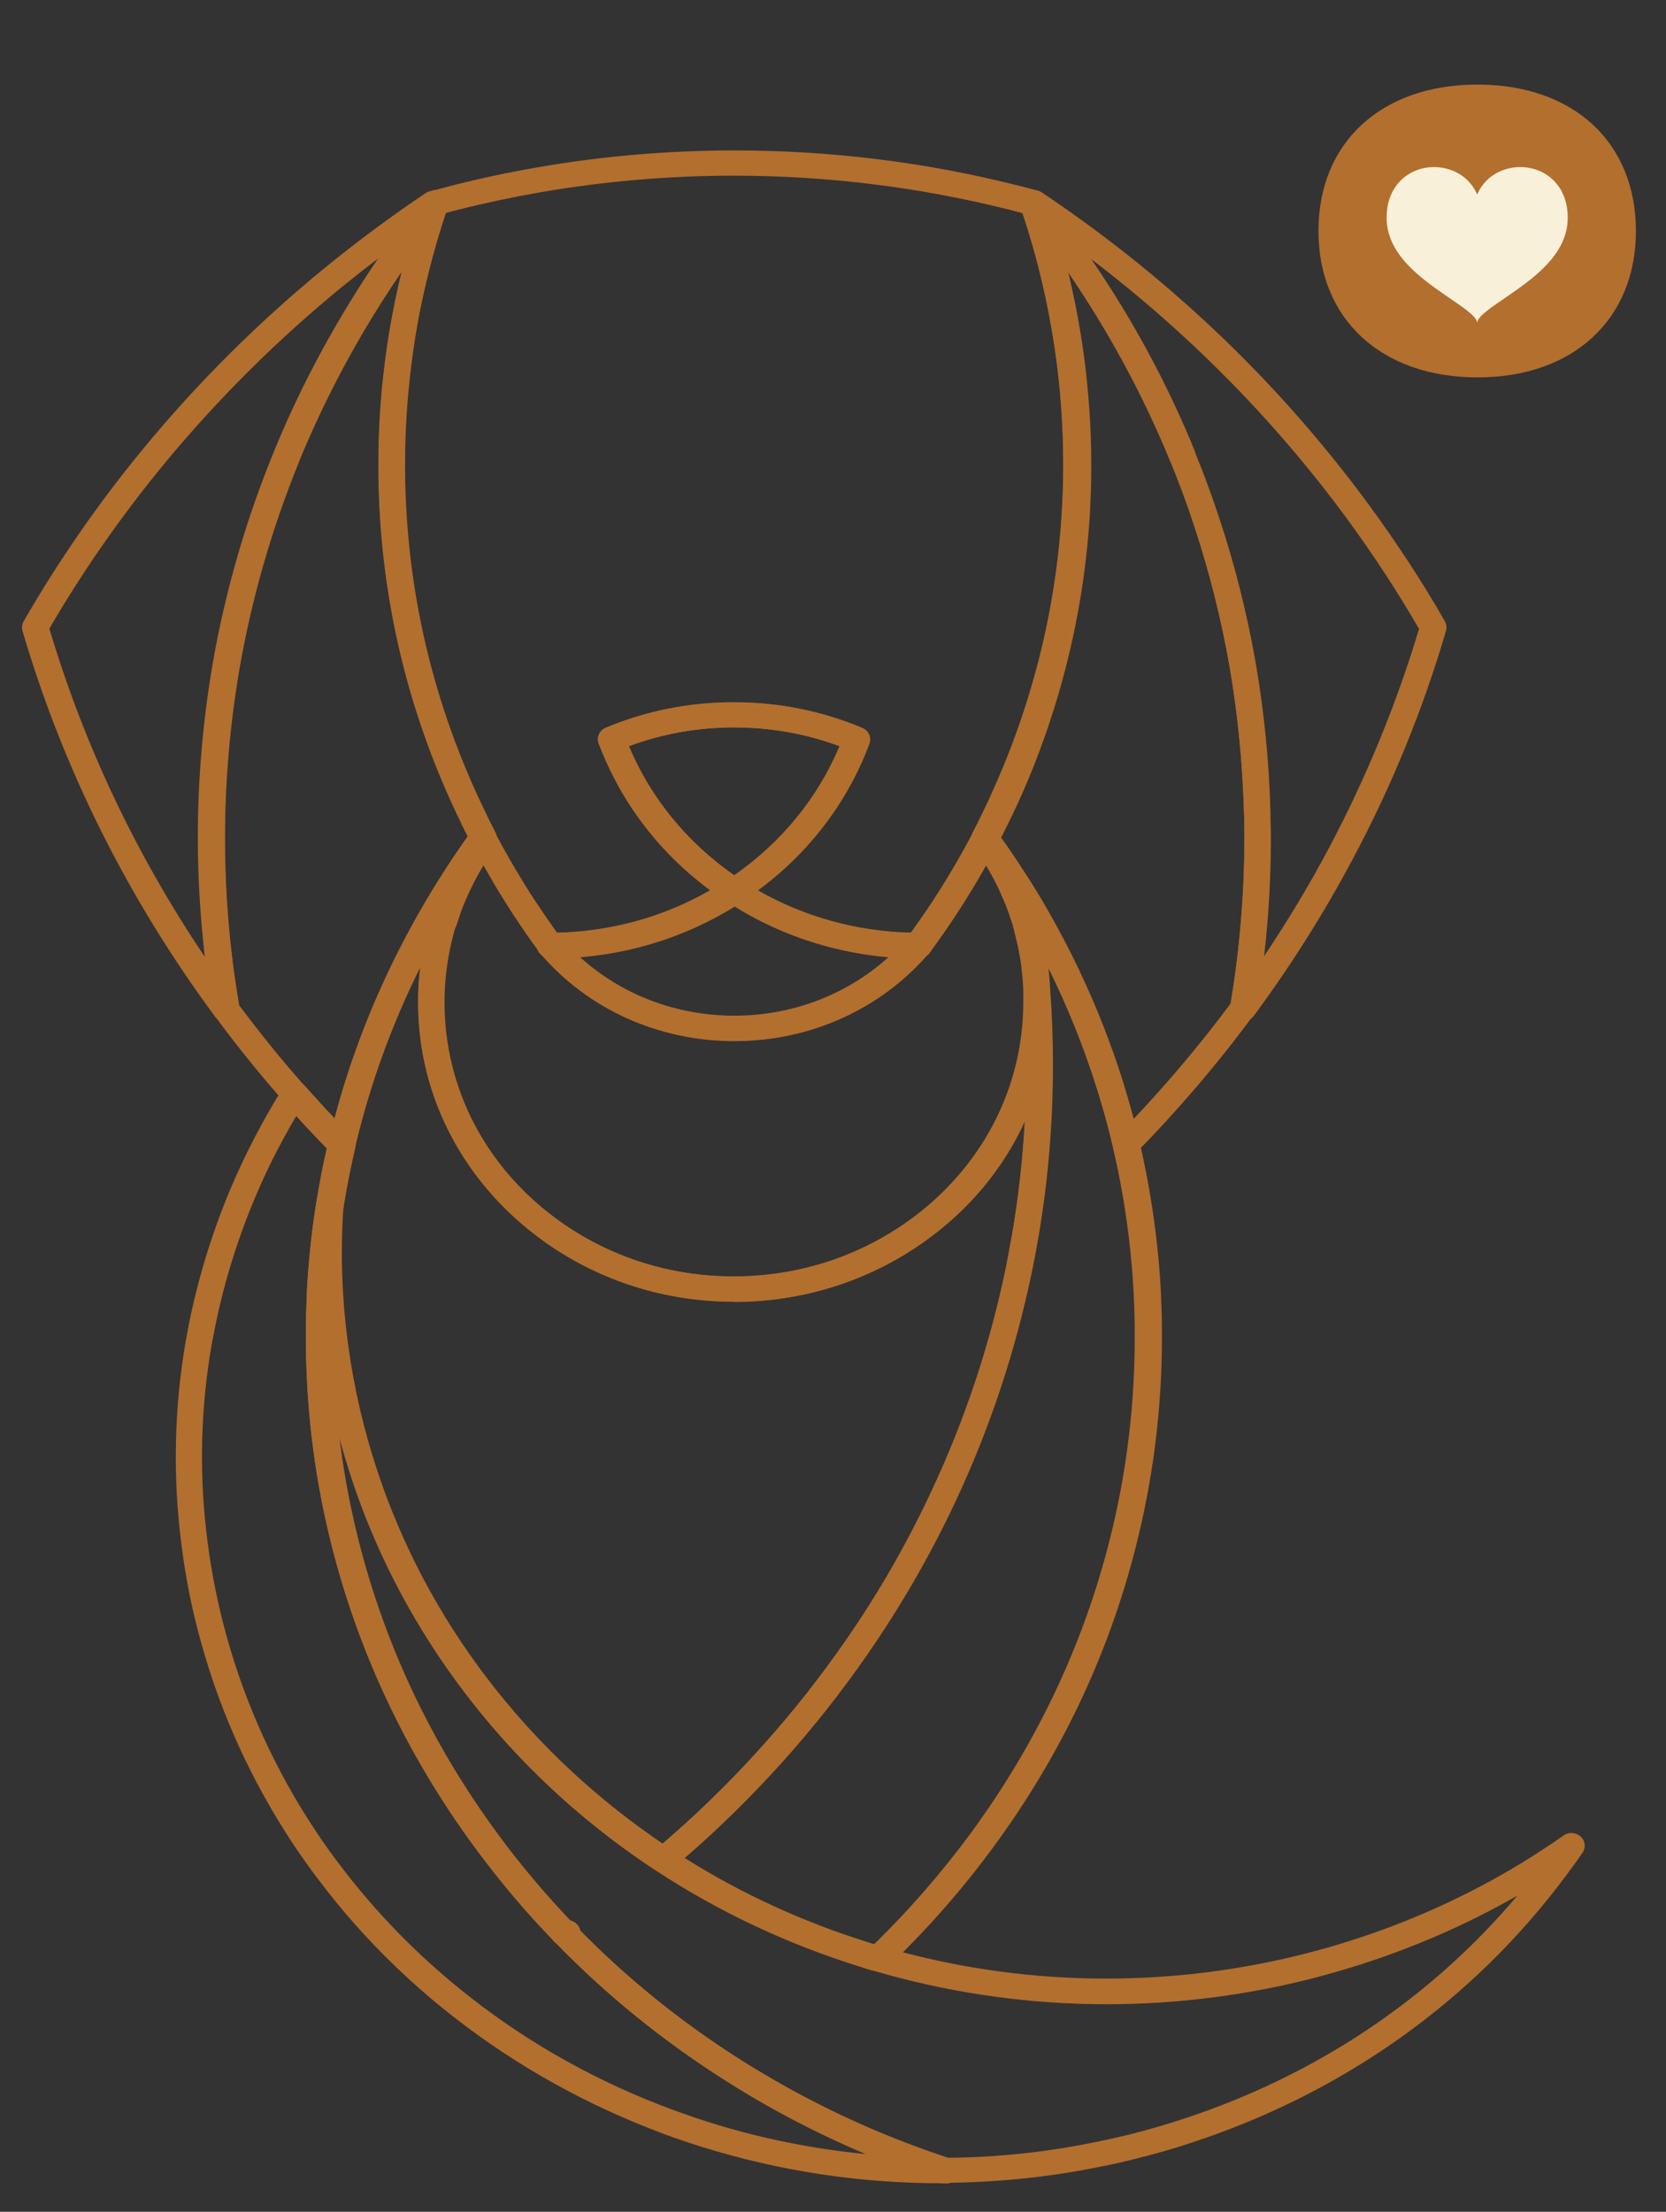 <?xml version="1.0" encoding="UTF-8"?>
<svg id="Ebene_1" data-name="Ebene 1" xmlns="http://www.w3.org/2000/svg" viewBox="0 0 398.674 529.224">
  <rect x="0" y="0" width="398.674" height="529.224" fill="#333333" stroke="none"/>
  <defs>
    <style>
      .cls-1 {
        fill: #b36f2e;
      }

      .cls-1, .cls-2 {
        stroke-width: 0px;
      }

      .cls-2 {
        fill: #f9f0da;
      }
    </style>
  </defs>
  <path class="cls-1" d="M81.76,276.979c-1.3,0-2.44-.722-2.927-1.857-.435-.981-.273-2.065.324-2.889.108-.157.216-.311.381-.413.921-.878,2.276-1.135,3.467-.67,1.194.465,2.008,1.548,2.008,2.786,0,.257,0,.462-.111.722-.324,1.34-1.57,2.373-3.089,2.373l-.054-.051Z"/>
  <path class="cls-1" d="M131.741,229.258h0c-1.03,0-2.005-.516-2.603-1.289-.432-.516-.651-1.186-.651-1.857,0-.776.327-1.548.921-2.116,1.248-1.186,3.254-1.186,4.5,0,0,0,.054.051.108.103,0,.051.111.103.165.154.813.878,1.03,2.116.54,3.148-.486,1.135-1.627,1.857-2.927,1.857h-.054Z"/>
  <path class="cls-1" d="M131.741,229.256c-1.03,0-2.059-.513-2.656-1.289-.432-.568-.649-1.186-.649-1.857,0-.773.324-1.548.921-2.116,1.246-1.186,3.251-1.186,4.497,0,0,0,.057.051.111.103,0,.054.108.105.162.157.813.876,1.03,2.113.54,3.146-.486,1.135-1.624,1.857-2.927,1.857M81.759,276.979h0c-1.3,0-2.438-.722-2.927-1.857-.432-.981-.27-2.065.327-2.94.108-.157.216-.311.378-.413.921-.878,2.276-1.135,3.47-.67,1.192.465,2.005,1.546,2.005,2.786,0,.257,0,.465-.108.722-.327,1.34-1.573,2.373-3.092,2.373h-.054ZM135.265,465.801c-.759,0-1.519-.257-2.113-.773-.273-.208-.435-.413-.705-.673-.921-.978-1.084-2.424-.378-3.559.703-1.135,2.113-1.702,3.467-1.443h.219c.27.103.595.154.865.257,1.194.362,2.062,1.34,2.224,2.53.162,1.186-.435,2.321-1.465,2.94-.108.103-.27.154-.378.257-.543.311-1.084.465-1.681.465h-.054Z"/>
  <path class="cls-1" d="M70.918,266.969c-1.951,3.354-3.794,6.707-5.475,10.01-5.799,11.607-10.191,23.836-13.064,36.321-.705,3.094-1.248,5.88-1.735,8.459-2.711,15.634-3.035,31.524-.976,47.155.976,7.686,2.548,15.425,4.662,22.957,4.554,16.304,11.656,31.781,21.033,45.969,2.167,3.302,4.446,6.448,6.721,9.388,8.186,10.68,17.728,20.43,28.351,28.994,14.096,11.402,29.978,20.584,47.109,27.292,3.956,1.548,8.078,2.992,12.25,4.332,12.199,3.819,24.722,6.348,37.459,7.586-9.377-3.973-18.485-8.513-27.211-13.672-2.278-1.343-4.283-2.581-6.234-3.819-14.963-9.44-28.732-20.584-40.874-33.121-.216-.154-.378-.359-.54-.568-6.67-6.862-12.904-14.29-18.65-22.082-16.804-22.803-28.567-48.031-35.018-75.012-3.686-15.374-5.529-31.316-5.529-47.258,0-3.354.054-6.499.216-9.596v-.824c.378-7.583,1.192-15.169,2.386-22.495.703-4.178,1.462-8.305,2.384-12.175-2.494-2.578-4.986-5.21-7.372-7.843h.108ZM225.09,522.396c-19.46,0-38.704-2.94-57.192-8.718-4.335-1.343-8.618-2.838-12.685-4.489-17.725-6.964-34.151-16.509-48.787-28.273-11.004-8.872-20.925-18.985-29.381-30.076-2.386-3.046-4.716-6.348-6.994-9.753-9.702-14.701-17.077-30.694-21.793-47.617-2.221-7.843-3.848-15.839-4.824-23.784-2.113-16.198-1.789-32.656,1.03-48.906.489-2.683,1.03-5.572,1.789-8.772,2.981-12.947,7.534-25.641,13.553-37.61,2.386-4.745,5.04-9.491,7.97-14.188.54-.824,1.462-1.392,2.492-1.443,1.032-.103,2.008.311,2.711,1.084,3.308,3.713,6.724,7.429,10.302,11.091l.813.878s.162.154.27.257c.597.724.813,1.651.651,2.581-.978,4.229-1.9,8.718-2.656,13.361-1.194,7.07-1.954,14.447-2.332,21.876v.619c-.162,3.146-.216,6.191-.216,9.491,0,15.531,1.789,31.008,5.367,45.968,6.234,26.208,17.671,50.765,33.989,72.898,5.529,7.532,11.656,14.755,18.106,21.46.108.103.162.208.27.259.054.051.162.154.216.205,11.818,12.226,25.208,23.06,39.791,32.297,1.843,1.186,3.848,2.373,6.018,3.662,13.769,8.099,28.567,14.807,43.963,19.812,1.462.465,2.329,1.908,2.113,3.354-.216,1.443-1.573,2.527-3.143,2.527h-1.303l-.108-.051Z"/>
  <path class="cls-1" d="M271.384,310.566,163.943,444.65c13.661,8.564,28.405,15.32,43.855,20.12.486.154.921.308,1.354.413h.054c8.402-8.205,16.155-17.128,23.038-26.468,16.263-22.133,27.703-46.639,33.937-72.844,3.575-14.963,5.364-30.389,5.364-45.917,0-3.251-.054-6.397-.216-9.337v-.362c-.595-11.918-2.221-23.887-4.986-35.545v-.154c0-.105,0-.157-.054-.26-3.524-14.807-8.675-29.046-15.396-42.666.216,1.754.324,3.562.432,5.367.435,5.726.651,11.761.651,17.798,0,14.085-1.192,28.116-3.578,41.839-.489,2.838-1.03,5.624-1.465,7.689-3.902,18.831-9.972,37.196-18.158,54.687-6.018,12.896-13.229,25.381-21.36,37.094-6.072,8.769-12.847,17.334-20.112,25.433-7.372,8.202-15.234,15.942-23.473,23.063l.111.051ZM210.019,471.683s-.543,0-.759-.103c-.162,0-.324-.103-.486-.154,0,0-.219-.054-.273-.054-.921-.257-1.843-.568-2.765-.876-17.239-5.367-33.718-13.104-48.787-23.009-.813-.516-1.303-1.395-1.357-2.324-.054-.927.327-1.857,1.086-2.424,9.107-7.686,17.833-16.096,25.857-25.073,7.102-7.891,13.661-16.25,19.622-24.814,7.97-11.453,14.963-23.63,20.817-36.218,7.97-17.023,13.931-34.978,17.728-53.343.378-2.065.921-4.745,1.408-7.532,2.332-13.364,3.47-27.138,3.47-40.861,0-5.932-.216-11.815-.651-17.49-.108-2.011-.27-3.973-.486-5.829v-.205c-.327-2.321-.759-4.643-1.303-6.81-.162-.568-.27-1.135-.432-1.702v-.154l-.27-.878v-.205c-.381-1.084-.705-2.167-1.086-3.251-1.57-4.281-3.578-8.461-6.016-12.277-.705-1.135-1.519-2.324-2.332-3.456-.651-.878-.759-1.962-.324-2.943.054-.154.162-.359.27-.516.489-.927,1.465-1.546,2.548-1.649,1.084-.105,2.167.359,2.819,1.186.27.308.489.67.759.978l.27.413c1.843,2.53,3.578,5.108,5.259,7.689,1.192,1.805,2.386,3.713,3.848,6.086,1.138,1.857,2.224,3.767,3.254,5.624,9.431,16.766,16.48,34.721,20.871,53.292,0,.105.108.362.162.619,2.765,11.969,4.5,24.198,5.094,36.423v.568c.162,2.943.219,6.14.219,9.494,0,15.993-1.843,31.883-5.532,47.258-6.397,26.981-18.158,52.209-34.964,75.012-7.102,9.648-15.069,18.779-23.744,27.189l-.486.465c-.327.308-.651.619-1.03.978-.597.568-1.411.827-2.224.827l-.054.051Z"/>
  <path class="cls-1" d="M131.741,229.258h0c-1.03,0-2.005-.516-2.603-1.289-.432-.516-.651-1.186-.651-1.857,0-.776.327-1.548.921-2.116,1.248-1.186,3.254-1.186,4.5,0,0,0,.054.051.108.103,0,.051.111.103.165.154.813.878,1.03,2.116.54,3.148-.486,1.135-1.627,1.857-2.927,1.857h-.054Z"/>
  <path class="cls-1" d="M131.741,229.258h0c-1.03,0-2.005-.516-2.603-1.289-.432-.516-.651-1.186-.651-1.857,0-.776.327-1.548.921-2.116,1.248-1.186,3.254-1.186,4.5,0,0,0,.054.051.108.103,0,.051.111.103.165.154.813.878,1.03,2.116.54,3.148-.486,1.135-1.627,1.857-2.927,1.857h-.054Z"/>
  <path class="cls-1" d="M131.741,229.258h0c-1.03,0-2.005-.516-2.603-1.289-.432-.516-.651-1.186-.651-1.857,0-.776.327-1.548.921-2.116,1.248-1.186,3.254-1.186,4.5,0,0,0,.054.051.108.103,0,.051.111.103.165.154.813.878,1.03,2.116.54,3.148-.486,1.135-1.627,1.857-2.927,1.857h-.054Z"/>
  <path class="cls-1" d="M135.265,465.801c-.759,0-1.519-.257-2.113-.773-.273-.208-.435-.413-.705-.673-.921-.978-1.084-2.424-.381-3.559.705-1.135,2.116-1.702,3.47-1.443h.219c.27.103.595.154.865.257,1.194.362,2.062,1.34,2.224,2.53.162,1.186-.435,2.321-1.465,2.94-.162.103-.27.205-.432.257-.543.311-1.084.465-1.681.465"/>
  <path class="cls-1" d="M131.741,229.258h0c-1.03,0-2.005-.516-2.603-1.289-.432-.516-.651-1.186-.651-1.857,0-.776.327-1.548.921-2.116,1.248-1.186,3.254-1.186,4.5,0,0,0,.054.051.108.103,0,.051.111.103.165.154.813.878,1.03,2.116.54,3.148-.486,1.135-1.627,1.857-2.927,1.857h-.054Z"/>
  <path class="cls-1" d="M135.265,465.801c-.759,0-1.519-.257-2.113-.773-.273-.208-.435-.413-.705-.673-.921-.978-1.084-2.424-.381-3.559.705-1.135,2.116-1.702,3.47-1.443h.219c.27.103.595.154.865.257,1.194.362,2.062,1.34,2.224,2.53.162,1.186-.435,2.321-1.465,2.94-.162.103-.27.205-.432.257-.543.311-1.084.465-1.681.465"/>
  <path class="cls-1" d="M131.741,229.258h0c-1.03,0-2.005-.516-2.603-1.289-.432-.516-.651-1.186-.651-1.857,0-.776.327-1.548.921-2.116,1.248-1.186,3.254-1.186,4.5,0,0,0,.054.051.108.103,0,.051.111.103.165.154.813.878,1.03,2.116.54,3.148-.486,1.135-1.627,1.857-2.927,1.857h-.054Z"/>
  <path class="cls-1" d="M81.76,276.979c-1.3,0-2.44-.722-2.927-1.857-.435-.981-.273-2.065.324-2.889.108-.157.216-.311.381-.413.921-.878,2.276-1.135,3.467-.67,1.194.465,2.008,1.548,2.008,2.786,0,.257,0,.462-.111.722-.324,1.34-1.57,2.373-3.089,2.373l-.054-.051Z"/>
  <path class="cls-1" d="M135.265,465.801c-.759,0-1.519-.257-2.113-.773-.273-.208-.435-.413-.705-.673-.921-.978-1.084-2.424-.381-3.559.705-1.135,2.116-1.702,3.47-1.443h.219c.27.103.595.154.865.257,1.194.362,2.062,1.34,2.224,2.53.162,1.186-.435,2.321-1.465,2.94-.162.103-.27.205-.432.257-.543.311-1.084.465-1.681.465"/>
  <path class="cls-1" d="M131.741,229.258h0c-1.03,0-2.005-.516-2.603-1.289-.432-.516-.651-1.186-.651-1.857,0-.776.327-1.548.921-2.116,1.248-1.186,3.254-1.186,4.5,0,0,0,.054.051.108.103,0,.051.111.103.165.154.813.878,1.03,2.116.54,3.148-.486,1.135-1.627,1.857-2.927,1.857h-.054Z"/>
  <path class="cls-1" d="M81.76,276.979c-1.3,0-2.44-.722-2.927-1.857-.435-.981-.273-2.065.324-2.889.108-.157.216-.311.381-.413.921-.878,2.276-1.135,3.467-.67,1.194.465,2.008,1.548,2.008,2.786,0,.257,0,.462-.111.722-.324,1.34-1.57,2.373-3.089,2.373l-.054-.051Z"/>
  <path class="cls-1" d="M131.741,229.256c-1.03,0-2.059-.513-2.656-1.289-.432-.568-.649-1.186-.649-1.857,0-.773.324-1.548.921-2.116,1.246-1.186,3.251-1.186,4.497,0,0,0,.057.051.111.103,0,.054.108.105.162.157.54.568.813,1.289.813,2.011,0,.413-.054.776-.219,1.135-.486,1.135-1.624,1.857-2.927,1.857h-.054ZM81.759,276.979c-1.3,0-2.438-.722-2.927-1.857-.162-.362-.27-.773-.27-1.186,0-.619.216-1.238.597-1.754.108-.157.216-.311.378-.413.921-.878,2.276-1.135,3.47-.67,1.192.465,2.005,1.546,2.005,2.786,0,.257,0,.465-.108.722-.327,1.34-1.573,2.373-3.092,2.373h-.054ZM135.265,465.801c-.759,0-1.519-.257-2.113-.773-.273-.208-.435-.413-.705-.673-.543-.565-.813-1.289-.813-2.062,0-.516.162-1.032.435-1.548.703-1.135,2.113-1.702,3.467-1.443h.219c.27.103.595.154.865.257,1.194.362,2.062,1.34,2.224,2.527v.362c0,1.032-.543,2.013-1.519,2.581-.108.103-.27.154-.378.257-.543.311-1.084.465-1.681.465v.051Z"/>
  <path class="cls-1" d="M57.095,240.35c4.986,6.707,10.299,13.258,15.774,19.45,2.332,2.632,4.716,5.262,7.21,7.894,3.848-14.55,9.323-28.632,16.317-42.099,1.192-2.27,2.278-4.283,3.308-6.14,2.384-4.229,4.878-8.305,7.318-12.072,1.624-2.527,3.305-4.954,4.932-7.224-.216-.462-.432-.876-.705-1.34l-.324-.67c-.216-.413-.432-.827-.597-1.238-12.902-26.416-19.568-54.738-19.785-84.146v-1.6c0-8.048.486-16.198,1.516-24.195.597-4.954,1.465-10.061,2.494-15.063.489-2.321.976-4.591,1.573-6.862-1.303,1.908-2.602,3.816-3.848,5.778-8.132,12.588-15.072,25.898-20.655,39.467,0,0,0,.103-.054.154,0,.051-.108.26-.108.311-6.451,15.836-11.223,32.451-14.15,49.268-2.276,13.309-3.47,26.93-3.47,40.499s1.14,26.724,3.362,39.829h-.108ZM81.76,276.979h-.054c-.868,0-1.681-.362-2.278-.981l-.921-.978c-3.575-3.664-7.099-7.483-10.461-11.299-5.745-6.502-11.329-13.415-16.534-20.482-.27-.362-.435-.827-.543-1.238-2.329-13.672-3.524-27.603-3.524-41.48s1.194-27.86,3.524-41.48c2.983-17.231,7.861-34.205,14.474-50.403.054-.205.162-.465.27-.67,5.64-13.826,12.793-27.446,21.09-40.345,4.497-7.016,9.431-13.877,14.691-20.482.921-1.186,2.656-1.546,4.01-.876,1.357.67,2.059,2.219,1.573,3.611-2.548,7.48-4.662,15.323-6.289,23.165-1.03,4.848-1.789,9.802-2.386,14.599-.976,7.791-1.462,15.685-1.462,23.473v1.497c.216,28.581,6.721,56.078,19.244,81.77.216.413.378.776.54,1.135l.327.67c.486.981.976,1.911,1.462,2.892.543.978.435,2.165-.216,3.094-1.951,2.632-3.902,5.467-5.799,8.461-2.44,3.662-4.827,7.583-7.156,11.71-1.03,1.805-2.059,3.767-3.2,5.986-7.643,14.704-13.442,30.232-17.182,46.277-.165.568-.435,1.084-.868,1.494-.597.568-1.411.93-2.278.93l-.054-.051Z"/>
  <path class="cls-1" d="M131.742,229.256c-1.03,0-2.059-.513-2.656-1.289-.435-.568-.651-1.186-.651-1.857,0-.773.327-1.548.921-2.116,1.248-1.186,3.254-1.186,4.5,0,0,0,.054.051.108.103,0,.051.108.105.162.157.813.876,1.03,2.113.543,3.146-.489,1.135-1.627,1.857-2.927,1.857M81.76,276.979c-1.3,0-2.44-.722-2.927-1.857-.435-.981-.273-2.065.324-2.889.108-.157.216-.311.381-.413.921-.878,2.276-1.135,3.467-.67,1.194.465,2.008,1.548,2.008,2.786,0,.257,0,.462-.111.722-.324,1.34-1.57,2.373-3.089,2.373l-.054-.051Z"/>
  <path class="cls-1" d="M138.788,461.932c11.547,11.712,24.557,22.184,38.65,31.056,1.843,1.189,3.851,2.375,6.018,3.664,13.607,8.048,28.243,14.653,43.423,19.655,11.491-.103,22.984-1.289,34.259-3.559,3.2-.619,6.397-1.34,9.54-2.116,4.229-1.081,8.405-2.27,12.415-3.611,31.713-10.369,59.197-28.735,80.014-53.449-12.415,7.121-25.695,12.847-39.575,17.128-3.197.981-6.505,1.911-9.864,2.786-34.478,8.721-70.636,8.048-104.517-1.908-.162,0-.27-.051-.432-.103,0,0-.219-.051-.273-.051-.921-.259-1.843-.568-2.765-.878-17.239-5.364-33.718-13.104-48.787-23.009-6.289-4.127-12.361-8.667-18.052-13.466-21.955-18.52-39.248-41.942-50.036-67.791-2.711-6.448-5.04-13.207-6.991-20.068-.327-1.135-.651-2.27-.921-3.456.921,7.791,2.276,15.528,4.064,23.165,6.234,26.208,17.671,50.765,33.989,72.898,5.367,7.272,11.223,14.29,17.455,20.738h.111c1.138.308,1.951,1.238,2.167,2.321l.108.051ZM226.391,522.396c-.378,0-.705-.051-1.03-.154-15.831-5.21-31.062-12.072-45.266-20.43-2.276-1.34-4.281-2.581-6.234-3.819-15.015-9.491-28.784-20.636-40.98-33.224-.057-.051-.111-.103-.165-.205-.108-.103-.216-.157-.324-.259-6.667-6.862-12.902-14.29-18.647-22.082-16.806-22.8-28.57-48.031-35.021-75.012-3.686-15.374-5.529-31.316-5.529-47.258,0-3.354.054-6.499.216-9.596v-.824c.381-7.583,1.194-15.169,2.386-22.492.27-1.6,1.789-2.735,3.524-2.53,1.681.205,2.927,1.6,2.819,3.2-.543,7.378-.597,14.858-.162,22.287.108,1.443.162,2.838.324,4.281.921,10.164,2.765,20.328,5.583,30.335,1.897,6.605,4.121,13.155,6.778,19.398,10.407,24.971,27.157,47.62,48.355,65.469,5.529,4.643,11.383,9.029,17.455,13.002,14.582,9.596,30.465,17.077,47.214,22.287.921.311,1.735.568,2.602.824l.435.105h.162c32.797,9.648,67.761,10.267,101.101,1.857,3.197-.827,6.397-1.702,9.54-2.683,15.126-4.643,29.546-11.142,42.826-19.244,1.951-1.186,3.686-2.321,5.313-3.405,1.573-.978,3.035-2.011,4.5-3.043,1.246-.876,2.927-.773,4.064.259,1.14.978,1.303,2.63.489,3.816-1.248,1.859-2.603,3.716-3.956,5.521-22.228,29.921-53.235,52.003-89.664,63.921-4.119,1.392-8.456,2.632-12.847,3.716-3.251.824-6.559,1.597-9.921,2.216-11.818,2.375-23.96,3.562-36.048,3.664l.108.103Z"/>
  <path class="cls-1" d="M135.265,465.801c-.759,0-1.519-.257-2.113-.773-.273-.208-.435-.413-.705-.673-.921-.978-1.084-2.424-.381-3.559.705-1.135,2.116-1.702,3.47-1.443h.219c.27.103.595.154.865.257,1.194.362,2.062,1.34,2.224,2.53.162,1.186-.435,2.321-1.465,2.94-.162.103-.27.205-.432.257-.543.311-1.084.465-1.681.465"/>
  <path class="cls-1" d="M131.741,229.258h0c-1.03,0-2.005-.516-2.603-1.289-.432-.516-.651-1.186-.651-1.857,0-.776.327-1.548.921-2.116,1.248-1.186,3.254-1.186,4.5,0,0,0,.054.051.108.103,0,.051.111.103.165.154.813.878,1.03,2.116.54,3.148-.486,1.135-1.627,1.857-2.927,1.857h-.054Z"/>
  <path class="cls-1" d="M81.76,276.979c-1.3,0-2.44-.722-2.927-1.857-.435-.981-.273-2.065.324-2.889.108-.157.216-.311.381-.413.921-.878,2.276-1.135,3.467-.67,1.194.465,2.008,1.548,2.008,2.786,0,.257,0,.462-.111.722-.324,1.34-1.57,2.373-3.089,2.373l-.054-.051Z"/>
  <path class="cls-1" d="M131.741,229.258h0c-1.03,0-2.005-.516-2.603-1.289-.432-.516-.651-1.186-.651-1.857,0-.776.327-1.548.921-2.116,1.248-1.186,3.254-1.186,4.5,0,0,0,.054.051.108.103,0,.051.111.103.165.154.813.878,1.03,2.116.54,3.148-.486,1.135-1.627,1.857-2.927,1.857h-.054Z"/>
  <path class="cls-1" d="M81.76,276.979c-1.3,0-2.44-.722-2.927-1.857-.435-.981-.273-2.065.324-2.889.108-.157.216-.311.381-.413.921-.878,2.276-1.135,3.467-.67,1.194.465,2.008,1.548,2.008,2.786,0,.257,0,.462-.111.722-.324,1.34-1.57,2.373-3.089,2.373l-.054-.051Z"/>
  <path class="cls-1" d="M131.741,229.258h0c-1.03,0-2.005-.516-2.603-1.289-.432-.516-.651-1.186-.651-1.857,0-.776.327-1.548.921-2.116,1.248-1.186,3.254-1.186,4.5,0,0,0,.054.051.108.103,0,.051.111.103.165.154.813.878,1.03,2.116.54,3.148-.486,1.135-1.627,1.857-2.927,1.857h-.054Z"/>
  <path class="cls-1" d="M81.76,276.979c-1.3,0-2.44-.722-2.927-1.857-.435-.981-.273-2.065.324-2.889.108-.157.216-.311.381-.413.921-.878,2.276-1.135,3.467-.67,1.194.465,2.008,1.548,2.008,2.786,0,.257,0,.462-.111.722-.324,1.34-1.57,2.373-3.089,2.373l-.054-.051Z"/>
  <path class="cls-1" d="M280.438,111.114,239.401,200.316c1.789,2.475,3.47,5.002,5.094,7.48,1.194,1.805,2.386,3.713,3.851,6.086,1.138,1.859,2.221,3.767,3.251,5.624,8.567,15.271,15.18,31.47,19.625,48.29,8.294-8.769,16.099-18.058,23.255-27.654,2.17-12.999,3.308-26.362,3.308-39.672,0-2.116,0-4.229-.108-6.345-.327-11.556-1.465-23.165-3.416-34.567-2.005-11.453-4.878-22.855-8.51-33.843-1.681-5.159-3.578-10.215-5.529-15.012,0-.051-.054-.157-.111-.208-6.559-15.993-14.853-31.316-24.719-45.761,1.789,7.326,3.146,14.704,4.067,22.184.976,7.997,1.516,16.096,1.516,24.195v1.651c0,3.456-.162,7.07-.378,10.988-1.246,19.398-5.367,38.386-12.25,56.597-1.519,4.024-3.2,8.099-5.043,12.072-.705,1.548-1.462,3.094-2.221,4.643-.543,1.084-1.084,2.219-1.627,3.302l-.054-.051ZM269.65,276.979h-.378c-1.032-.103-1.897-.67-2.386-1.548l-.27-.465s-.273-.513-.327-.824c-4.281-18.058-11.112-35.494-20.274-51.798-1.03-1.857-2.113-3.662-3.197-5.467-1.411-2.321-2.602-4.181-3.74-5.935-1.627-2.475-3.308-5.002-5.097-7.429l-.324-.465s-.327-.462-.543-.722c-.813-.978-.868-2.321-.216-3.405.813-1.546,1.57-3.043,2.275-4.591.759-1.494,1.465-2.992,2.116-4.489,1.732-3.867,3.413-7.788,4.878-11.71,6.667-17.644,10.68-36.061,11.872-54.892.216-3.767.378-7.275.378-10.731v-1.548c0-7.843-.486-15.734-1.462-23.473-1.627-12.899-4.554-25.692-8.783-37.972-.486-1.392.162-2.94,1.573-3.611,1.354-.67,3.089-.308,4.01.878,15.018,18.831,27.105,39.415,36.051,61.289.108.205.162.362.162.465,2.005,4.848,3.902,10.059,5.637,15.323,3.74,11.245,6.667,22.906,8.729,34.667,2.005,11.661,3.197,23.579,3.521,35.391,0,2.167.111,4.335.111,6.502,0,13.877-1.194,27.754-3.524,41.323-.054.465-.273.878-.543,1.238-8.51,11.558-17.998,22.649-28.135,32.967-.595.619-1.462.981-2.329.981l.216.051Z"/>
  <path class="cls-1" d="M280.437,111.114,285.966,108.173s.165.362.165.465c2.005,4.851,3.902,10.061,5.637,15.323,3.74,11.248,6.667,22.906,8.726,34.67,2.005,11.658,3.2,23.576,3.524,35.391,0,2.167.108,4.332.108,6.499,0,9.442-.54,18.933-1.627,28.273,5.586-8.359,10.788-16.974,15.504-25.849,8.891-16.766,16.155-34.41,21.576-52.468-2.44-4.229-5.094-8.51-7.805-12.691-5.856-9.029-12.361-17.901-19.301-26.362-15.069-18.366-32.308-34.926-51.336-49.425,9.975,14.55,18.323,30.027,24.881,46.174h-.054ZM297.514,244.374c-.378,0-.813-.051-1.192-.205-1.357-.516-2.17-1.911-1.951-3.302,2.276-13.258,3.413-26.827,3.413-40.345,0-2.116,0-4.229-.108-6.345-.324-11.556-1.462-23.165-3.416-34.567-2.005-11.453-4.878-22.855-8.51-33.843-1.681-5.159-3.578-10.215-5.529-15.012,0-.051-.054-.154-.108-.208-8.729-21.357-20.601-41.529-35.291-59.948,0,0,0-.051-.054-.103,0-.051-.108-.103-.108-.154-.868-1.135-.813-2.683.108-3.767.868-.978,2.278-1.34,3.47-.927h.27c.327.154.705.308.976.516,25.698,17.231,48.574,37.918,67.926,61.545,7.102,8.618,13.715,17.696,19.73,26.881,3.038,4.643,5.964,9.388,8.621,14.082.378.67.486,1.497.27,2.27-5.529,18.882-13.064,37.302-22.387,54.738-6.886,12.95-14.855,25.538-23.581,37.353-.597.824-1.573,1.289-2.602,1.289l.054.051Z"/>
  <path class="cls-1" d="M131.741,229.258h0c-1.03,0-2.005-.516-2.603-1.289-.432-.516-.651-1.186-.651-1.857,0-.776.327-1.548.921-2.116,1.248-1.186,3.254-1.186,4.5,0,0,0,.054.051.108.103,0,.051.111.103.165.154.813.878,1.03,2.116.54,3.148-.486,1.135-1.627,1.857-2.927,1.857h-.054Z"/>
  <path class="cls-1" d="M81.76,276.979c-1.3,0-2.44-.722-2.927-1.857-.435-.981-.273-2.065.324-2.889.108-.157.216-.311.381-.413.921-.878,2.276-1.135,3.467-.67,1.194.465,2.008,1.548,2.008,2.786,0,.257,0,.462-.111.722-.324,1.34-1.57,2.373-3.089,2.373l-.054-.051Z"/>
  <path class="cls-1" d="M150.499,178.543c1.732,4.127,3.848,8.099,6.397,11.866,4.986,7.429,11.329,13.826,18.809,19.036,11.331-7.894,20.003-18.52,25.208-30.902-8.024-2.992-16.48-4.489-25.208-4.489s-17.185,1.497-25.206,4.489M181.288,213.008c11.112,6.345,23.69,9.853,36.756,10.161,1.897-2.681,3.629-5.159,5.202-7.583,3.416-5.21,6.559-10.523,9.377-15.89.057-.154.165-.308.219-.413,0-.051.108-.154.108-.205.813-1.548,1.573-3.043,2.275-4.591.759-1.497,1.465-2.992,2.116-4.489,1.735-3.87,3.413-7.788,4.878-11.71,6.667-17.644,10.68-36.064,11.872-54.895.216-3.764.378-7.272.378-10.729v-1.548c0-7.843-.486-15.736-1.462-23.473-1.573-12.434-4.337-24.765-8.294-36.629-1.14-.311-2.224-.568-3.362-.878-21.357-5.364-43.477-8.099-65.756-8.099-15.504,0-31.008,1.34-46.023,3.921-6.508,1.135-13.174,2.527-19.733,4.178-1.138.26-2.221.568-3.362.878-2.384,7.17-4.391,14.547-5.907,22.028-1.03,4.851-1.789,9.802-2.386,14.601-.976,7.788-1.462,15.682-1.462,23.473v1.497c.216,28.581,6.721,56.078,19.244,81.77.216.413.378.773.54,1.135l.327.67c.486.981.976,1.908,1.462,2.889.108.205.219.362.273.568,1.57,2.94,3.197,5.88,4.878,8.667,1.354,2.27,2.819,4.697,4.608,7.378,1.627,2.427,3.362,4.954,5.151,7.48,13.064-.308,25.641-3.764,36.699-10.161-7.318-5.418-13.553-11.918-18.541-19.347-3.359-5.005-6.07-10.318-8.129-15.788-.543-1.497.216-3.148,1.732-3.767,9.65-4.024,19.895-6.086,30.575-6.086s20.925,2.062,30.573,6.086c1.519.619,2.278,2.27,1.735,3.767-.324.878-.649,1.754-1.03,2.632-5.313,12.845-14.147,23.99-25.641,32.502h.108ZM131.741,229.258c-.868,0-1.627-.311-2.221-.878-.057-.051-.165-.154-.219-.257-.108-.103-.162-.205-.216-.257-2.221-2.994-4.283-6.037-6.234-8.977-1.789-2.786-3.359-5.262-4.716-7.583-1.681-2.889-3.416-5.935-5.04-8.977,0-.103-.057-.154-.111-.259,0-.103-.108-.154-.162-.257-.54-.981-1.03-1.962-1.516-2.992l-.327-.673c-.216-.411-.432-.824-.595-1.238-12.904-26.414-19.571-54.738-19.787-84.143v-1.6c0-8.048.486-16.198,1.519-24.195.595-4.954,1.462-10.061,2.492-15.066,1.681-8.099,3.851-16.147,6.505-23.887.111-.359.273-.67.543-.927.054-.103.162-.157.216-.259.435-.619,1.03-1.032,1.789-1.238,1.627-.413,3.254-.876,4.881-1.289,6.721-1.702,13.55-3.148,20.22-4.283,15.339-2.681,31.224-4.024,47.106-4.024,22.822,0,45.482,2.786,67.383,8.307,1.681.413,3.308.824,4.989,1.289.649.205,1.246.568,1.678,1.084.111.103.219.257.381.465.108.205.216.413.27.619,4.337,12.639,7.372,25.846,9.053,39.158.976,7.997,1.519,16.096,1.519,24.195v1.651c0,3.456-.162,7.067-.381,10.988-1.246,19.398-5.367,38.383-12.25,56.594-1.519,4.024-3.2,8.102-5.043,12.072-.703,1.548-1.462,3.097-2.221,4.646-.759,1.546-1.519,3.094-2.332,4.643-.054.154-.162.257-.216.359v.157s-.108.103-.162.154c-2.927,5.572-6.181,11.091-9.704,16.458-1.897,2.889-3.956,5.829-6.289,9.08,0,0-.054.103-.108.154-.595.773-1.57,1.289-2.602,1.289-15.72,0-30.897-4.332-44.017-12.434-13.064,8.102-28.189,12.383-43.963,12.434l-.108-.103Z"/>
  <path class="cls-1" d="M150.497,178.544c1.735,4.127,3.851,8.099,6.397,11.866,4.989,7.429,11.331,13.826,18.812,19.036,11.329-7.894,20.003-18.52,25.208-30.902-8.024-2.992-16.48-4.489-25.208-4.489s-17.185,1.497-25.208,4.489M175.705,216.205c-.651,0-1.246-.154-1.789-.516-8.999-5.88-16.48-13.309-22.333-21.976-3.362-5.005-6.072-10.318-8.132-15.788-.543-1.497.216-3.148,1.735-3.767,9.648-4.024,19.893-6.086,30.573-6.086s20.925,2.062,30.575,6.086c1.516.619,2.275,2.27,1.732,3.767-.324.876-.649,1.754-1.03,2.632-5.907,14.236-16.099,26.414-29.435,35.132-.543.362-1.192.516-1.789.516h-.108Z"/>
  <path class="cls-1" d="M105.557,51.269,11.831,150.478c8.294,27.808,20.763,54.119,37.186,78.471-1.084-9.442-1.678-18.987-1.678-28.478,0-13.88,1.192-27.86,3.521-41.48,2.983-17.231,7.861-34.205,14.474-50.403.054-.208.162-.465.273-.67,5.637-13.828,12.793-27.449,21.087-40.345,1.246-1.908,2.494-3.818,3.794-5.726-2.711,2.062-5.421,4.178-8.024,6.294-15.99,13.001-30.627,27.6-43.531,43.285-10.083,12.277-19.244,25.433-27.157,39.053h.054ZM54.059,244.529c-1.03,0-2.005-.465-2.603-1.289-20.871-28.222-36.375-59.278-46.077-92.297-.219-.773-.108-1.6.27-2.27,8.24-14.29,17.779-28.116,28.351-40.964,13.118-15.993,28.081-30.902,44.398-44.161,7.588-6.14,15.504-12.021,23.525-17.387.327-.205.705-.359,1.086-.462h.162s.378-.157.486-.157c1.303-.308,2.603.208,3.362,1.186.759.981.759,2.375,0,3.405-.162.208-.324.413-.489.619-5.094,6.399-9.918,13.104-14.309,19.966-8.132,12.588-15.072,25.9-20.655,39.469,0,0,0,.103-.054.154,0,.051-.108.257-.108.308-6.451,15.839-11.22,32.451-14.147,49.271-2.278,13.309-3.47,26.93-3.47,40.499s1.138,27.187,3.47,40.499c.216,1.392-.543,2.732-1.954,3.3-.378.157-.813.208-1.192.208l-.054.103Z"/>
  <path class="cls-1" d="M135.265,465.801c-.759,0-1.519-.257-2.113-.773-.273-.208-.435-.413-.705-.673-.921-.978-1.084-2.424-.381-3.559.705-1.135,2.116-1.702,3.47-1.443h.219c.27.103.595.154.865.257,1.194.362,2.062,1.34,2.224,2.53.162,1.186-.435,2.321-1.465,2.94-.162.103-.27.205-.432.257-.543.311-1.084.465-1.681.465"/>
  <path class="cls-1" d="M109.028,221.829c-.108.359-.216.67-.324,1.032-1.519,5.467-2.332,11.142-2.332,16.92,0,20.947,10.191,40.191,27.973,52.727,12.034,8.461,26.289,12.947,41.307,12.947s29.327-4.486,41.361-12.947c17.782-12.537,27.973-31.781,27.973-52.727v-2.475c-.054-1.908-.216-3.87-.489-5.778v-.205c-.324-2.324-.759-4.646-1.3-6.81-.162-.568-.27-1.135-.435-1.702v-.157l-.27-.876v-.208c-.378-1.081-.705-2.165-1.084-3.248-1.411-3.921-3.254-7.791-5.475-11.35-2.221,3.973-4.608,7.894-7.102,11.761-1.897,2.892-3.956,5.832-6.289,9.08,0,0-.054.105-.108.157-.054.103-.162.205-.27.257-11.439,13.258-28.297,20.844-46.35,20.844s-34.856-7.586-46.242-20.793c-.108-.103-.216-.257-.324-.359,0,0-.054-.054-.108-.105-2.221-2.992-4.283-6.035-6.234-8.975-1.789-2.786-3.359-5.264-4.716-7.586-.813-1.392-1.627-2.838-2.44-4.281-2.221,3.662-4.064,7.48-5.529,11.453-.27.93-.649,1.908-.976,2.94,0,0-.054.205-.108.259v.154l-.108.051ZM175.705,311.493c-16.371,0-31.983-4.902-45.101-14.136-19.409-13.723-30.575-34.721-30.575-57.575,0-6.243.868-12.485,2.548-18.52.108-.362.216-.67.27-.981,0-.051,0-.154.054-.205.054-.208.108-.311.162-.413.381-1.084.705-2.065.976-2.992,2.224-6.191,5.313-12.021,9.218-17.387.649-.876,1.732-1.392,2.819-1.289,1.138.051,2.113.722,2.6,1.651,1.573,2.992,3.254,5.932,4.935,8.769,1.354,2.27,2.819,4.697,4.608,7.378,1.843,2.786,3.848,5.675,5.908,8.564v.051c10.194,11.918,25.317,18.728,41.472,18.728s31.278-6.81,41.523-18.728v-.051c2.224-3.094,4.229-5.932,6.018-8.667,3.416-5.21,6.559-10.575,9.431-15.993.489-.981,1.519-1.6,2.603-1.651,1.138-.051,2.224.413,2.819,1.289.921,1.24,1.789,2.53,2.548,3.767,2.656,4.178,4.878,8.718,6.613,13.518.381,1.186.759,2.27,1.084,3.302,0,.051,0,.103.054.205,0,0,0,.103.057.205l.27.878c.216.773.378,1.443.54,2.062.597,2.27,1.032,4.748,1.411,7.224v.259c.27,2.113.432,4.229.543,6.397,0,.876.054,1.805.054,2.681,0,22.909-11.115,43.904-30.521,57.575-13.118,9.237-28.73,14.136-45.155,14.136l.216-.051Z"/>
  <path class="cls-1" d="M131.741,229.258h0c-1.03,0-2.005-.516-2.603-1.289-.432-.516-.651-1.186-.651-1.857,0-.776.327-1.548.921-2.116,1.248-1.186,3.254-1.186,4.5,0,0,0,.054.051.108.103,0,.051.111.103.165.154.813.878,1.03,2.116.54,3.148-.486,1.135-1.627,1.857-2.927,1.857h-.054Z"/>
  <path class="cls-1" d="M138.733,228.949c9.921,9.026,23.041,14.082,36.972,14.082s27.105-5.056,37.026-14.082c-13.228-1.084-25.86-5.21-37.026-12.126-11.112,6.862-23.744,11.042-36.972,12.126M175.705,249.12c-18.106,0-35.018-7.634-46.404-20.947-.759-.927-.921-2.167-.432-3.197.54-1.032,1.624-1.754,2.873-1.754,15.177,0,29.759-4.386,42.174-12.485,1.084-.724,2.548-.724,3.632,0,12.415,8.151,27.051,12.485,42.174,12.485,1.248,0,2.332.67,2.873,1.754.543,1.03.381,2.321-.432,3.197-11.439,13.312-28.351,20.947-46.458,20.947"/>
  <path class="cls-1" d="M82.248,287.864c-.54,7.326-.595,14.755-.108,22.133.108,1.446.162,2.838.324,4.283.921,10.161,2.765,20.325,5.586,30.335,1.897,6.602,4.119,13.155,6.775,19.398,10.407,24.971,27.16,47.617,48.355,65.467,4.878,4.129,10.083,8.051,15.396,11.661,8.456-7.224,16.48-15.117,24.014-23.525,7.102-7.894,13.661-16.253,19.625-24.817,7.967-11.453,14.961-23.628,20.814-36.215,7.97-17.025,13.934-34.98,17.728-53.346.378-2.062.921-4.745,1.408-7.532,1.573-9.029,2.602-18.212,3.146-27.497-5.151,11.35-13.445,21.409-24.395,29.097-13.118,9.234-28.73,14.136-45.155,14.136s-31.983-4.902-45.104-14.136c-19.406-13.723-30.573-34.721-30.573-57.575,0-2.838.162-5.675.54-8.461-6.883,13.826-12.142,28.324-15.666,43.234v.154c-.976,4.127-1.843,8.564-2.603,13.104l-.108.103ZM158.738,448.054c-.651,0-1.246-.154-1.789-.516-6.289-4.127-12.358-8.667-18.052-13.464-21.955-18.523-39.248-41.945-50.036-67.791-2.708-6.451-5.04-13.207-6.991-20.068-2.927-10.372-4.827-20.895-5.745-31.421-.165-1.494-.273-2.992-.327-4.486-.486-7.689-.432-15.425.162-23.063v-.257c.759-4.748,1.681-9.391,2.711-13.723v-.157c3.851-16.455,9.813-32.397,17.674-47.514,1.192-2.27,2.276-4.281,3.305-6.14,2.386-4.229,4.881-8.305,7.318-12.072,2.008-3.043,4.013-5.983,6.018-8.718.651-.878,1.735-1.34,2.819-1.289,1.138.051,2.113.722,2.603,1.651.108.257.27.462.324.722.381.93.273,2.011-.324,2.838-3.578,4.899-6.397,10.267-8.402,15.839-.273.927-.651,1.908-.976,2.94,0,0-.054.205-.111.257v.154c-.162.362-.27.673-.324,1.032-1.519,5.47-2.329,11.145-2.329,16.923,0,20.947,10.191,40.188,27.97,52.725,12.034,8.461,26.292,12.95,41.307,12.95s29.33-4.489,41.364-12.95c17.779-12.537,27.97-31.778,27.97-52.725v-2.475c-.054-1.651,1.248-3.046,2.983-3.148,1.735-.103,3.197,1.135,3.359,2.786.435,5.829.651,11.866.651,17.901,0,14.085-1.192,28.119-3.578,41.842-.486,2.838-1.03,5.624-1.462,7.686-3.905,18.831-9.975,37.196-18.16,54.687-6.018,12.899-13.229,25.381-21.36,37.094-6.07,8.769-12.847,17.334-20.112,25.435-8.24,9.183-17.185,17.85-26.508,25.692-.597.513-1.354.773-2.113.773l.162.051Z"/>
  <path class="cls-1" d="M81.76,276.979c-1.3,0-2.44-.722-2.927-1.857-.435-.981-.273-2.065.324-2.889.108-.157.216-.311.381-.413.921-.878,2.276-1.135,3.467-.67,1.194.465,2.008,1.548,2.008,2.786,0,.257,0,.462-.111.722-.324,1.34-1.57,2.373-3.089,2.373l-.054-.051Z"/>
  <rect class="cls-2" x="326.979" y="35.1" width="51.362" height="43.372"/>
  <path class="cls-1" d="M353.552,20.236c-22.976,0-38.045,13.815-38.045,35.036,0,21.093,15.069,35.03,38.045,35.03s37.92-13.937,37.92-35.03c0-21.221-14.941-35.036-37.92-35.036h0ZM370.203,63.253c-2.817,3.027-6.351,5.478-9.468,7.64-3.363,2.332-7.246,4.763-7.246,6.385,0-1.623-3.883-4.053-7.246-6.385-3.117-2.162-6.651-4.613-9.468-7.64-3.335-3.583-4.956-7.234-4.956-11.16,0-3.743,1.23-6.886,3.557-9.09,2.061-1.952,4.838-3.027,7.819-3.027h.001c2.489,0,4.918.779,6.838,2.194,1.528,1.125,2.699,2.611,3.454,4.365.755-1.755,1.925-3.241,3.454-4.366,1.921-1.414,4.349-2.193,6.839-2.193,2.981,0,5.757,1.075,7.819,3.027,2.328,2.204,3.558,5.347,3.558,9.09,0,3.926-1.621,7.577-4.956,11.16v-0Z"/>
</svg>
